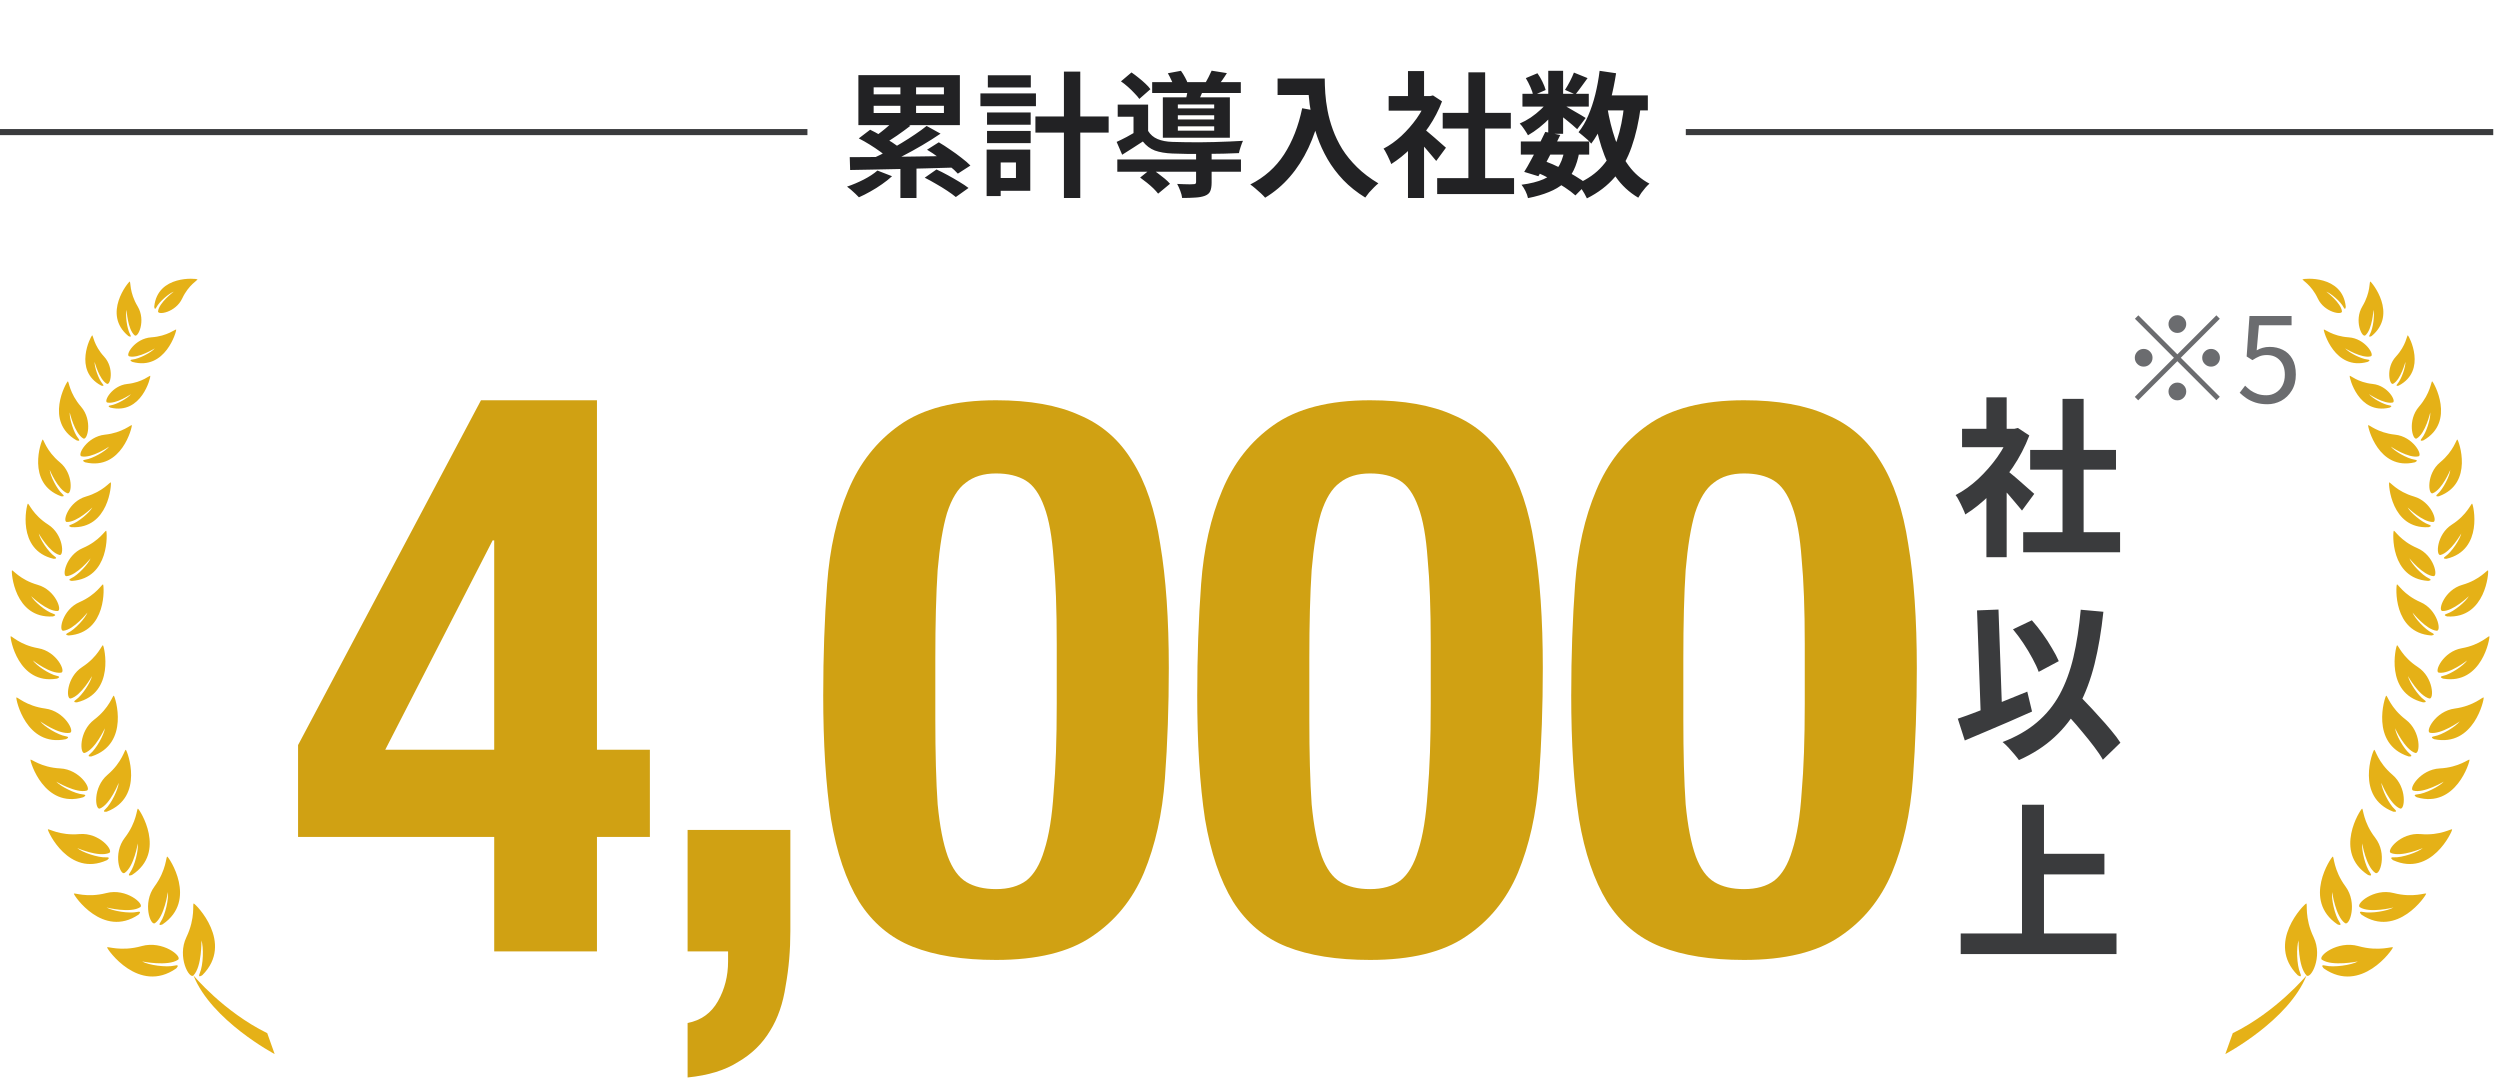 <svg fill="none" height="64" viewBox="0 0 148 64" width="148" xmlns="http://www.w3.org/2000/svg"><path d="m0 7.82h47.8" stroke="#3a3b3d" stroke-width=".36"/><path d="m53.304 4.784h.928v2.232h-.928zm0 4.808h.952v2.128h-.952zm-.272-2.552.864.408c-.256.197-.523.392-.8.584-.272.187-.523.344-.752.472l-.64-.36c.149-.096.304-.208.464-.336.165-.128.323-.259.472-.392.155-.133.285-.259.392-.376zm1.824.416.824.456c-.336.229-.699.459-1.088.688s-.781.445-1.176.648c-.389.203-.755.379-1.096.528l-.6-.424c.261-.117.531-.251.808-.4.283-.155.565-.317.848-.488s.549-.341.8-.512c.256-.171.483-.336.68-.496zm-4.016.736.672-.512c.203.096.416.211.64.344.229.133.448.267.656.4s.379.261.512.384l-.728.56c-.117-.117-.275-.245-.472-.384-.197-.144-.408-.285-.632-.424s-.44-.261-.648-.368zm4.04.672.696-.44c.213.123.437.267.672.432.24.16.464.323.672.488.213.16.389.312.528.456l-.744.48c-.123-.139-.288-.291-.496-.456-.203-.171-.421-.341-.656-.512-.229-.171-.453-.32-.672-.448zm-.136 1.656.696-.488c.208.096.429.208.664.336s.461.259.68.392c.224.133.408.256.552.368l-.752.536c-.128-.107-.296-.229-.504-.368s-.429-.275-.664-.408c-.235-.139-.459-.261-.672-.368zm-4.44-1.216c.384 0 .816-.003 1.296-.008.485-.005 1-.011 1.544-.016.544-.011 1.101-.019 1.672-.024.576-.011 1.147-.019 1.712-.024l-.048.688c-.56.016-1.123.032-1.688.048-.56.016-1.109.029-1.648.04-.533.011-1.04.021-1.52.032-.475.011-.907.019-1.296.024zm1.64.792.864.336c-.171.16-.368.317-.592.472-.219.155-.448.299-.688.432-.235.133-.461.248-.68.344-.053-.053-.123-.123-.208-.208-.085-.08-.173-.16-.264-.24-.085-.075-.163-.136-.232-.184.331-.112.659-.251.984-.416.331-.171.603-.349.816-.536zm-.224-3.832v.424h4.16v-.424zm0-1.096v.416h4.16v-.416zm-.904-.72h6.008v2.96h-6.008zm10.48 2.448h4.336v.952h-4.336zm1.688-2.656h.968v7.48h-.968zm-4.552 2.416h2.584v.728h-2.584zm.048-2.2h2.544v.72h-2.544zm-.048 3.296h2.584v.72h-2.584zm-.392-2.224h3.288v.76h-3.288zm.832 3.328h2.12v2.44h-2.12v-.76h1.272v-.92h-1.272zm-.464 0h.832v2.752h-.832zm7.736.584h7.32v.728h-7.32zm2.064-4.576h5.248v.64h-5.248zm2.6 4.144h.92v1.8c0 .213-.027.381-.08.504-.048.123-.155.216-.32.28-.16.059-.349.093-.568.104-.219.016-.477.024-.776.024-.016-.128-.053-.269-.112-.424s-.12-.291-.184-.408c.128.005.259.011.392.016s.251.008.352.008c.101-.005.171-.008.208-.008.064 0 .107-.008.128-.024.027-.021.04-.053.04-.096zm-3.312 1.504.656-.528c.128.08.261.173.4.28.139.101.272.205.4.312s.232.208.312.304l-.704.584c-.069-.091-.163-.195-.28-.312-.117-.112-.245-.224-.384-.336s-.272-.213-.4-.304zm-1.136-5.696.624-.528c.133.091.272.195.416.312.149.117.285.235.408.352.128.117.227.227.296.328l-.656.576c-.069-.101-.165-.213-.288-.336-.117-.128-.245-.253-.384-.376s-.277-.232-.416-.328zm2.776-.48.776-.144c.085.117.168.251.248.4.08.144.136.275.168.392l-.816.16c-.032-.107-.085-.235-.16-.384-.069-.155-.141-.296-.216-.424zm.592 2.488v.248h2.152v-.248zm0 .656v.256h2.152v-.256zm0-1.296v.232h2.152v-.232zm-.888-.424h3.968v2.392h-3.968zm-.872.432v1.88h-.864v-1.16h-.936v-.72zm2.376-1.064.952.064c-.064.149-.125.288-.184.416-.053.128-.101.24-.144.336l-.76-.096c.032-.117.059-.24.08-.368.027-.133.045-.251.056-.352zm1.384-.944.904.144c-.096.155-.192.299-.288.432-.091.128-.173.24-.248.336l-.76-.144c.069-.117.139-.245.208-.384.075-.144.136-.272.184-.384zm-3.76 3.568c.133.219.32.379.56.48s.531.157.872.168c.197.005.429.011.696.016.272.005.563.008.872.008.309-.005.621-.011.936-.016.315-.011.616-.021.904-.032.293-.016.552-.029.776-.04-.043.085-.088.203-.136.352-.048.144-.083.269-.104.376-.256.011-.557.021-.904.032-.347.005-.707.011-1.08.016-.373 0-.731 0-1.072 0-.341-.005-.637-.013-.888-.024-.405-.016-.749-.075-1.032-.176-.277-.107-.515-.285-.712-.536-.192.128-.389.256-.592.384-.197.128-.408.261-.632.4l-.328-.76c.187-.085.387-.184.6-.296.219-.117.427-.235.624-.352zm7.664-3.104h2.272v.976h-2.272zm1.8 0h.992c0 .256.011.547.032.872.021.32.067.664.136 1.032.069.363.173.736.312 1.12s.323.765.552 1.144c.235.373.528.733.88 1.08.352.347.773.667 1.264.96-.069.053-.155.131-.256.232s-.2.205-.296.312c-.091.112-.165.211-.224.296-.501-.309-.936-.656-1.304-1.04-.368-.389-.677-.8-.928-1.232-.251-.437-.453-.877-.608-1.32-.155-.448-.272-.883-.352-1.304-.08-.427-.133-.824-.16-1.192s-.04-.688-.04-.96zm-.344 1.76 1.096.2c-.181.789-.424 1.507-.728 2.152s-.669 1.213-1.096 1.704c-.421.491-.909.904-1.464 1.24-.059-.069-.141-.155-.248-.256-.107-.096-.219-.195-.336-.296-.112-.096-.211-.173-.296-.232.837-.421 1.504-1.013 2-1.776.496-.768.853-1.68 1.072-2.736zm7.992 4.136h4.552v.944h-4.552zm.328-3.864h4.032v.928h-4.032zm1.52-2.4h.992v6.72h-.992zm-4.72 1.408h2.616v.864h-2.616zm1.144 2.728.952-1.136v4.44h-.952zm0-4.208h.952v1.88h-.952zm.848 3.344c.075.048.176.128.304.24.133.107.275.227.424.36.149.128.285.248.408.36.123.107.211.184.264.232l-.576.784c-.08-.101-.179-.219-.296-.352-.112-.139-.232-.28-.36-.424s-.253-.28-.376-.408-.227-.235-.312-.32zm.28-1.864h.184l.168-.04.536.352c-.197.523-.456 1.021-.776 1.496-.32.469-.672.893-1.056 1.272s-.776.693-1.176.944c-.027-.085-.069-.187-.128-.304-.053-.123-.109-.237-.168-.344-.053-.112-.107-.2-.16-.264.368-.192.72-.443 1.056-.752.336-.315.637-.659.904-1.032.267-.379.472-.765.616-1.16zm5.552 2.688h4.048v.776h-4.048zm.096-2.824h3.928v.76h-3.928zm1.352 2.256.888.184c-.133.277-.277.563-.432.856-.149.293-.299.579-.448.856-.149.272-.288.515-.416.728l-.84-.256c.128-.203.264-.44.408-.712.149-.272.296-.552.44-.84.149-.293.283-.565.4-.816zm1.128 1.104.888.08c-.075.421-.187.784-.336 1.088-.144.299-.339.555-.584.768-.24.208-.533.381-.88.52-.347.144-.76.264-1.24.36-.027-.133-.077-.275-.152-.424s-.152-.272-.232-.368c.528-.069.963-.179 1.304-.328.347-.149.619-.36.816-.632s.336-.627.416-1.064zm.568-4.616.808.328c-.128.176-.256.352-.384.528-.123.171-.235.317-.336.44l-.616-.272c.091-.139.187-.304.288-.496.101-.197.181-.373.24-.528zm-1.52-.104h.88v3.728h-.88zm-1.328.432.688-.288c.107.149.205.317.296.504s.155.349.192.488l-.736.32c-.027-.139-.083-.304-.168-.496s-.176-.368-.272-.528zm1.352 1.304.616.376c-.128.213-.296.427-.504.64-.203.213-.421.413-.656.6-.229.181-.456.336-.68.464-.053-.101-.128-.221-.224-.36-.091-.139-.179-.251-.264-.336.213-.091.429-.208.648-.352.219-.149.421-.312.608-.488.192-.181.344-.363.456-.544zm.776.232c.075.037.176.093.304.168.133.075.275.157.424.248.155.085.293.165.416.24.128.075.219.131.272.168l-.504.664c-.075-.069-.171-.155-.288-.256s-.243-.205-.376-.312-.261-.208-.384-.304-.229-.173-.32-.232zm2.152-.512h2.944v.888h-2.944zm.088-1.456.976.144c-.085.549-.195 1.083-.328 1.6-.133.512-.296.987-.488 1.424-.187.432-.405.813-.656 1.144-.048-.064-.117-.139-.208-.224s-.187-.168-.288-.248c-.101-.085-.187-.155-.256-.208.224-.277.416-.605.576-.984.165-.384.304-.8.416-1.248.112-.453.197-.92.256-1.4zm1.456 2 .984.096c-.117.912-.299 1.715-.544 2.408-.24.693-.573 1.291-1 1.792-.427.501-.976.92-1.648 1.256-.032-.075-.08-.168-.144-.28s-.133-.224-.208-.336c-.075-.107-.144-.192-.208-.256.608-.267 1.099-.613 1.472-1.04.379-.427.669-.941.872-1.544.203-.608.344-1.307.424-2.096zm-1 .168c.112.672.269 1.304.472 1.896s.469 1.112.8 1.56.739.8 1.224 1.056c-.069.059-.147.136-.232.232-.085.101-.168.205-.248.312-.075.107-.136.203-.184.288-.539-.32-.984-.733-1.336-1.24-.347-.507-.627-1.093-.84-1.76-.213-.672-.387-1.405-.52-2.2zm-4.216 3.824.512-.648c.315.117.627.253.936.408.315.155.605.315.872.48.272.16.499.315.68.464l-.672.68c-.165-.149-.373-.307-.624-.472s-.523-.325-.816-.48c-.293-.16-.589-.304-.888-.432z" fill="#222224"/><path d="m99.8 7.82h47.8" stroke="#3a3b3d" stroke-width=".36"/><path d="m136.078 55.672c-.144.391-.114 1.464.095 1.939.148.335-.155.115-.155.115-1.898-1.906.405-4.219.512-4.238.091-.018-.121.831.438 1.998.56 1.17-.18 2.507-.421 2.258-.51-.526-.469-2.072-.469-2.072zm2.019-4.96c.081-.033.034.788.759 1.77.725.981.236 2.357-.031 2.169-.564-.398-.761-1.841-.761-1.841-.063.388.155 1.374.432 1.776.197.284-.122.134-.122.134-2.093-1.424-.372-3.971-.277-4.008zm2.089 1.085c-2.079-1.353-.447-3.884-.354-3.922.078-.032.049.773.78 1.72.73.945.274 2.261.01 2.083-.561-.377-.778-1.747-.778-1.747-.054.382.18 1.345.46 1.73.198.274-.118.135-.118.135zm1.487-3.749c-2.249-.869-1.204-3.602-1.123-3.658.068-.047.201.726 1.086 1.479.884.753.735 2.112.448 1.996-.61-.246-1.11-1.521-1.11-1.521.024.373.44 1.242.783 1.554.244.22-.084.15-.084.15zm.984-3.425c.255.208-.077.156-.077.156-2.293-.747-1.397-3.532-1.32-3.592.065-.05.241.714 1.164 1.417.924.703.85 2.07.556 1.97-.621-.212-1.191-1.46-1.191-1.46.045.372.507 1.216.868 1.51zm.846-3.199c.261.18-.063.154-.063.154-2.27-.555-1.607-3.312-1.537-3.375.06-.053.285.672 1.229 1.284.944.613.971 1.939.681 1.864-.617-.161-1.258-1.324-1.258-1.324.071.356.579 1.138.948 1.397zm.462-3.964c.283.135-.036.161-.036.161-2.287-.17-2.09-2.948-2.032-3.02.049-.06.384.605 1.397 1.046 1.013.44 1.253 1.72.96 1.694-.623-.057-1.432-1.079-1.432-1.079.126.334.744 1.008 1.143 1.198zm-.188-3.228c.28.129-.034.158-.034.158-2.26-.149-2.09-2.893-2.033-2.964.048-.062.385.592 1.389 1.02 1.004.426 1.252 1.688.962 1.664-.616-.05-1.422-1.052-1.422-1.052.126.328.742.989 1.138 1.174zm.265-3.331c-.605.024-1.509-.858-1.509-.858.162.304.84.876 1.246 1.01.289.092-.013.157-.013.157-2.218.12-2.375-2.569-2.328-2.647.039-.064.443.533 1.471.831 1.029.297 1.418 1.497 1.133 1.508zm-1.101-3.689c.3.04.014.158.014.158-2.162.511-2.792-2.11-2.76-2.194.028-.07.531.445 1.596.557 1.064.111 1.66 1.222 1.381 1.283-.592.132-1.637-.577-1.637-.577.214.272.982.714 1.406.772zm-1.293-3.383c-.507.112-1.401-.494-1.401-.494.183.233.84.611 1.203.662.256.034.012.135.012.135-1.85.438-2.39-1.805-2.362-1.878.024-.06.455.382 1.366.477.911.096 1.42 1.047 1.182 1.098zm-1.503-2.547c.275.027.018.142.018.142-1.955.542-2.621-1.83-2.594-1.907.022-.066.5.388 1.475.453.975.066 1.558 1.058 1.305 1.125-.536.139-1.513-.47-1.513-.47.204.239.92.617 1.309.657zm-3.831-4.746c.058-.05 2.36-.278 2.555 1.617 0 0-.015.266-.132.034-.167-.326-.742-.824-1.023-.92 0 0 .869.647.93 1.163.028.243-1.039.074-1.43-.759-.389-.831-.95-1.092-.9-1.135zm3.299 39.473c1.247.347 2.045-.01 2.045.081-.001.109-1.877 2.782-4.084 1.245 0 0-.27-.259.086-.172.503.124 1.566-.034 1.926-.245 0 0-1.516.309-2.124-.1-.287-.194.903-1.157 2.151-.81zm.191-1.858s-.258-.239.078-.164c.476.108 1.473-.059 1.809-.263 0 0-1.412.358-1.991-.019-.274-.176.82-1.143 2.001-.837 1.18.306 1.925-.045 1.925.043.001.102-1.719 2.649-3.822 1.239zm1.869-3.227s-.288-.189.05-.17c.477.026 1.413-.296 1.705-.548 0 0-1.27.557-1.89.289-.293-.128.569-1.221 1.76-1.117 1.19.104 1.853-.355 1.868-.273.017.099-1.231 2.838-3.493 1.819zm1.405-3.724s-.304-.144.024-.172c.463-.038 1.321-.475 1.567-.755 0 0-1.173.706-1.807.531-.299-.083.412-1.254 1.571-1.313 1.16-.059 1.736-.589 1.761-.511.031.093-.803 2.898-3.116 2.22zm1.025-3.441s-.313-.119.012-.174c.458-.076 1.277-.58 1.502-.879 0 0-1.114.799-1.759.675-.304-.058.308-1.281 1.459-1.434 1.152-.153 1.683-.728 1.715-.651.038.088-.567 2.952-2.929 2.464zm.531-3.582s-.308-.103.003-.167c.441-.091 1.215-.613 1.419-.913 0 0-1.046.821-1.675.725-.298-.044.248-1.253 1.356-1.447 1.108-.194 1.601-.772 1.634-.701.04.086-.432 2.883-2.737 2.502zm.241-3.683s-.312-.07-.014-.164c.421-.134 1.124-.721 1.293-1.036 0 0-.939.906-1.563.878-.294-.013.115-1.249 1.178-1.549 1.062-.302 1.484-.918 1.525-.85.047.08-.13 2.858-2.419 2.721zm-.039-3.415s-.315.024-.059-.15c.359-.247.858-1.001.93-1.346 0 0-.632 1.123-1.23 1.272-.283.071-.246-1.214.675-1.8.92-.587 1.144-1.288 1.202-1.234.068.06.686 2.74-1.518 3.258zm-.447-3.701s-.303.059-.076-.14c.322-.283.718-1.077.745-1.42 0 0-.48 1.168-1.044 1.385-.268.103-.384-1.152.442-1.833.824-.681.959-1.389 1.022-1.346.073.052.995 2.585-1.089 3.353zm-.918-3.31s-.29.109-.099-.125c.271-.332.529-1.181.5-1.525 0 0-.281 1.232-.801 1.54-.247.145-.57-1.073.132-1.882.701-.807.717-1.529.785-1.496.081.039 1.41 2.385-.517 3.487zm-1.457-3.244s-.25.088-.08-.108c.239-.278.482-.998.466-1.293 0 0-.272 1.048-.725 1.297-.214.119-.46-.932.161-1.607.621-.673.652-1.29.71-1.259.068.035 1.145 2.075-.532 2.969zm-1.609-2.935s-.242.144-.107-.096c.191-.342.29-1.147.209-1.451 0 0-.058 1.151-.478 1.512-.198.169-.682-.876-.178-1.715.504-.837.404-1.49.472-1.469.078.021 1.644 1.921.082 3.219zm-8.225 41.275c2.591-1.274 4.367-3.419 4.367-3.419-1.059 2.672-4.807 4.656-4.807 4.656z" fill="#e5b117"/><path d="m128.9 19.71c-.144 0-.268-.051-.371-.154-.102-.103-.154-.226-.154-.371 0-.145.052-.268.154-.371.103-.103.227-.154.371-.154.145 0 .269.051.371.154.103.103.154.226.154.371 0 .145-.051.268-.154.371-.102.103-.226.154-.371.154zm0 1.267 2.31-2.31.203.203-2.31 2.31 2.31 2.31-.203.203-2.31-2.31-2.317 2.317-.203-.203 2.317-2.317-2.31-2.31.203-.203zm-1.47.203c0 .145-.051.268-.154.371-.102.103-.226.154-.371.154-.144 0-.268-.051-.371-.154-.102-.103-.154-.226-.154-.371 0-.145.052-.268.154-.371.103-.103.227-.154.371-.154.145 0 .269.051.371.154.103.103.154.226.154.371zm2.94 0c0-.145.052-.268.154-.371.103-.103.227-.154.371-.154.145 0 .269.051.371.154.103.103.154.226.154.371 0 .145-.051.268-.154.371-.102.103-.226.154-.371.154-.144 0-.268-.051-.371-.154-.102-.103-.154-.226-.154-.371zm-1.47 1.47c.145 0 .269.051.371.154.103.103.154.226.154.371 0 .145-.051.268-.154.371-.102.103-.226.154-.371.154-.144 0-.268-.051-.371-.154-.102-.103-.154-.226-.154-.371 0-.145.052-.268.154-.371.103-.103.227-.154.371-.154zm5.334 1.281c-.266 0-.501-.033-.707-.098-.2-.065-.378-.149-.532-.252-.149-.103-.284-.212-.406-.329l.322-.42c.098.098.206.191.322.28.122.084.259.154.413.21.154.051.329.077.525.077.201 0 .383-.049.546-.147.168-.098.301-.238.399-.42s.147-.397.147-.644c0-.364-.098-.649-.294-.854-.191-.21-.448-.315-.77-.315-.168 0-.315.026-.441.077-.126.051-.263.126-.413.224l-.343-.217.168-2.394h2.492v.546h-1.932l-.133 1.484c.112-.065.229-.114.35-.147.126-.037.266-.056.42-.056.285 0 .544.058.777.175.234.112.42.289.56.532.14.243.21.553.21.931 0 .373-.081.691-.245.952-.158.261-.366.462-.623.602-.256.135-.527.203-.812.203z" fill="#6b6c6f"/><path d="m119.773 31.506h5.736v1.19h-5.736zm.413-4.869h5.081v1.169h-5.081zm1.916-3.024h1.249v8.467h-1.249zm-5.948 1.774h3.296v1.089h-3.296zm1.442 3.437 1.199-1.431v5.594h-1.199zm0-5.302h1.199v2.369h-1.199zm1.068 4.213c.094.06.222.161.383.302.168.134.346.286.535.454.188.161.359.312.514.454.154.134.265.232.332.292l-.726.988c-.1-.128-.225-.276-.372-.444-.142-.175-.293-.353-.454-.534s-.319-.353-.474-.514c-.154-.161-.285-.296-.393-.403zm.353-2.349h.232l.212-.05.675.444c-.249.658-.575 1.287-.978 1.885-.403.591-.847 1.126-1.33 1.603-.484.477-.978.874-1.482 1.189-.034-.107-.088-.235-.161-.383-.068-.155-.138-.299-.212-.433-.067-.141-.135-.252-.202-.333.464-.242.907-.558 1.331-.948.423-.397.803-.83 1.139-1.3.336-.477.595-.964.776-1.462zm.151 11.869 1.119-.534c.215.242.427.507.635.796s.393.575.555.857c.168.276.302.531.403.766l-1.19.635c-.08-.229-.201-.49-.363-.786-.161-.302-.342-.605-.544-.907-.201-.302-.406-.578-.615-.827zm-3.266 5.292c.343-.114.74-.259 1.19-.433.457-.175.934-.363 1.431-.565.504-.202 1.001-.403 1.492-.605l.282 1.179c-.45.202-.907.403-1.371.605-.463.202-.92.396-1.371.585-.443.188-.856.363-1.239.524zm5.907-.897.928-.857c.228.242.473.501.735.776.269.276.531.558.787.847.262.282.504.558.725.827.222.262.404.504.545.726l-1.039 1.008c-.127-.229-.299-.484-.514-.766-.208-.276-.436-.561-.685-.857-.242-.296-.494-.588-.756-.877-.255-.296-.497-.571-.726-.827zm1.371-5.554 1.341.121c-.121 1.142-.296 2.174-.524 3.095-.229.914-.535 1.73-.918 2.45-.383.712-.867 1.337-1.451 1.875-.578.538-1.28.991-2.107 1.361-.06-.087-.148-.198-.262-.333s-.235-.272-.363-.413c-.128-.134-.242-.242-.343-.323.807-.309 1.482-.696 2.026-1.159.551-.464 1.002-1.015 1.351-1.653.35-.645.622-1.381.817-2.208.195-.833.339-1.771.433-2.812zm-6.139.04 1.27-.05.232 6.552-1.27.05zm3.347 14.409h4.193v1.22h-4.193zm-4.314 4.717h9.223v1.22h-9.223zm3.628-7.62h1.301v8.296h-1.301z" fill="#3a3b3d"/><path d="m17.645 44.109 10.829-20.413h6.866v20.69h3.133v5.161h-3.133v6.774h-6.083v-6.774h-11.612zm11.612-12.119h-.092l-6.359 12.396h6.451zm17.532 17.142v5.99c0 1.137-.092 2.212-.277 3.226-.154 1.044-.461 1.935-.922 2.673-.461.768-1.091 1.382-1.889 1.843-.768.492-1.766.799-2.995.922v-3.226c.799-.154 1.398-.584 1.797-1.29.399-.707.599-1.49.599-2.35v-.599h-2.396v-7.189zm1.946-8.018c0-2.273.077-4.454.23-6.543.154-2.089.568-3.932 1.244-5.53.676-1.628 1.69-2.918 3.041-3.871 1.382-.983 3.287-1.475 5.714-1.475 1.997 0 3.64.292 4.931.876 1.321.553 2.365 1.459 3.133 2.719.799 1.26 1.352 2.903 1.659 4.931.338 1.997.507 4.439.507 7.327 0 2.273-.077 4.454-.23 6.543-.154 2.089-.568 3.947-1.244 5.576-.676 1.597-1.705 2.857-3.087 3.779-1.352.922-3.241 1.382-5.668 1.382-1.966 0-3.61-.261-4.931-.783-1.321-.522-2.381-1.413-3.18-2.673-.768-1.26-1.321-2.888-1.659-4.885-.307-2.027-.461-4.485-.461-7.373zm6.636 1.429c0 2.058.046 3.748.138 5.069.123 1.29.323 2.319.599 3.087.276.737.645 1.244 1.106 1.521.461.276 1.044.415 1.751.415.737 0 1.336-.169 1.797-.507.461-.369.814-.968 1.06-1.797.277-.86.461-1.997.553-3.41.123-1.413.184-3.164.184-5.253v-3.548c0-2.058-.061-3.732-.184-5.023-.092-1.321-.276-2.35-.553-3.087-.277-.768-.645-1.29-1.106-1.567s-1.044-.415-1.751-.415c-.737 0-1.336.184-1.797.553-.461.338-.829.937-1.106 1.797-.246.83-.43 1.951-.553 3.364-.092 1.413-.138 3.164-.138 5.253zm15.505-1.429c0-2.273.077-4.454.23-6.543.154-2.089.568-3.932 1.244-5.53.676-1.628 1.69-2.918 3.041-3.871 1.382-.983 3.287-1.475 5.714-1.475 1.997 0 3.64.292 4.931.876 1.321.553 2.365 1.459 3.133 2.719.799 1.26 1.352 2.903 1.659 4.931.338 1.997.507 4.439.507 7.327 0 2.273-.077 4.454-.23 6.543-.154 2.089-.568 3.947-1.244 5.576-.676 1.597-1.705 2.857-3.087 3.779-1.352.922-3.241 1.382-5.668 1.382-1.966 0-3.61-.261-4.931-.783-1.321-.522-2.381-1.413-3.18-2.673-.768-1.26-1.321-2.888-1.659-4.885-.307-2.027-.461-4.485-.461-7.373zm6.636 1.429c0 2.058.046 3.748.138 5.069.123 1.29.323 2.319.599 3.087.276.737.645 1.244 1.106 1.521.461.276 1.044.415 1.751.415.737 0 1.336-.169 1.797-.507.461-.369.814-.968 1.06-1.797.277-.86.461-1.997.553-3.41.123-1.413.184-3.164.184-5.253v-3.548c0-2.058-.061-3.732-.184-5.023-.092-1.321-.276-2.35-.553-3.087-.277-.768-.645-1.29-1.106-1.567s-1.044-.415-1.751-.415c-.737 0-1.336.184-1.797.553-.461.338-.829.937-1.106 1.797-.246.83-.43 1.951-.553 3.364-.092 1.413-.138 3.164-.138 5.253zm15.505-1.429c0-2.273.077-4.454.23-6.543.154-2.089.568-3.932 1.244-5.53.676-1.628 1.69-2.918 3.041-3.871 1.382-.983 3.287-1.475 5.714-1.475 1.997 0 3.641.292 4.931.876 1.321.553 2.365 1.459 3.133 2.719.799 1.26 1.352 2.903 1.659 4.931.338 1.997.507 4.439.507 7.327 0 2.273-.077 4.454-.23 6.543-.154 2.089-.569 3.947-1.244 5.576-.676 1.597-1.705 2.857-3.088 3.779-1.352.922-3.241 1.382-5.668 1.382-1.966 0-3.609-.261-4.93-.783-1.321-.522-2.381-1.413-3.18-2.673-.768-1.26-1.321-2.888-1.659-4.885-.307-2.027-.461-4.485-.461-7.373zm6.636 1.429c0 2.058.046 3.748.138 5.069.123 1.29.323 2.319.599 3.087.277.737.645 1.244 1.106 1.521.461.276 1.045.415 1.751.415.738 0 1.337-.169 1.797-.507.461-.369.815-.968 1.06-1.797.277-.86.461-1.997.553-3.41.123-1.413.185-3.164.185-5.253v-3.548c0-2.058-.062-3.732-.185-5.023-.092-1.321-.276-2.35-.553-3.087-.276-.768-.645-1.29-1.106-1.567-.46-.277-1.044-.415-1.751-.415-.737 0-1.336.184-1.797.553-.461.338-.829.937-1.106 1.797-.245.83-.43 1.951-.553 3.364-.092 1.413-.138 3.164-.138 5.253z" fill="#d0a113"/><path d="m11.922 55.672c.144.391.114 1.464-.095 1.939-.148.335.155.115.155.115 1.899-1.906-.405-4.219-.512-4.238-.091-.018.122.831-.437 1.998-.561 1.17.18 2.507.42 2.258.51-.526.469-2.072.469-2.072zm-2.019-4.96c-.081-.033-.034.788-.759 1.77-.725.981-.236 2.357.031 2.169.564-.398.761-1.841.761-1.841.063.388-.154 1.374-.432 1.776-.196.284.122.134.122.134 2.093-1.424.372-3.971.277-4.008zm-2.089 1.085c2.079-1.353.447-3.884.354-3.922-.079-.032-.05.773-.78 1.72-.731.945-.275 2.261-.011 2.083.561-.377.778-1.747.778-1.747.054.382-.18 1.345-.46 1.73-.199.274.118.135.118.135zm-1.487-3.749c2.249-.869 1.204-3.602 1.123-3.658-.068-.047-.202.726-1.086 1.479-.884.753-.736 2.112-.448 1.996.61-.246 1.11-1.521 1.11-1.521-.024.373-.439 1.242-.783 1.554-.244.22.085.15.085.15zm-.984-3.425c-.255.208.077.156.077.156 2.293-.747 1.397-3.532 1.319-3.592-.065-.05-.241.714-1.164 1.417-.925.703-.85 2.07-.557 1.97.622-.212 1.191-1.46 1.191-1.46-.045.372-.507 1.216-.867 1.51zm-.846-3.199c-.261.18.063.154.063.154 2.27-.555 1.607-3.312 1.537-3.375-.06-.053-.285.672-1.229 1.284-.945.613-.972 1.939-.681 1.864.616-.161 1.258-1.324 1.258-1.324-.071.356-.579 1.138-.948 1.397zm-.463-3.964c-.282.135.036.161.036.161 2.287-.17 2.091-2.948 2.033-3.02-.05-.06-.384.605-1.397 1.046-1.013.44-1.253 1.72-.96 1.694.623-.057 1.431-1.079 1.431-1.079-.125.334-.743 1.008-1.143 1.198zm.188-3.228c-.28.129.034.158.034.158 2.26-.149 2.09-2.893 2.033-2.964-.048-.062-.385.592-1.389 1.02-1.004.426-1.252 1.688-.962 1.664.616-.05 1.422-1.052 1.422-1.052-.127.328-.743.989-1.139 1.174zm-.265-3.331c.605.024 1.509-.858 1.509-.858-.162.304-.841.876-1.246 1.01-.289.092.013.157.013.157 2.218.12 2.375-2.569 2.328-2.647-.039-.064-.443.533-1.471.831-1.029.297-1.419 1.497-1.133 1.508zm1.101-3.689c-.3.04-.014.158-.014.158 2.162.511 2.792-2.11 2.76-2.194-.028-.07-.531.445-1.596.557-1.064.111-1.66 1.222-1.381 1.283.591.132 1.636-.577 1.636-.577-.213.272-.981.714-1.406.772zm1.293-3.383c.507.112 1.401-.494 1.401-.494-.182.233-.84.611-1.203.662-.256.034-.012.135-.012.135 1.85.438 2.389-1.805 2.362-1.878-.024-.06-.455.382-1.366.477-.911.096-1.42 1.047-1.182 1.098zm1.503-2.547c-.275.027-.018.142-.018.142 1.956.542 2.621-1.83 2.594-1.907-.023-.066-.5.388-1.475.453-.975.066-1.558 1.058-1.306 1.125.536.139 1.513-.47 1.513-.47-.204.239-.92.617-1.31.657zm3.832-4.746c-.059-.05-2.36-.278-2.555 1.617 0 0 .015.266.132.034.167-.326.742-.824 1.023-.92 0 0-.869.647-.93 1.163-.028.243 1.039.074 1.43-.759.389-.831.95-1.092.9-1.135zm-3.299 39.473c-1.247.347-2.045-.01-2.045.081.001.109 1.876 2.782 4.084 1.245 0 0 .27-.259-.086-.172-.503.124-1.566-.034-1.927-.245 0 0 1.516.309 2.124-.1.287-.194-.902-1.157-2.151-.81zm-.191-1.858s.258-.239-.078-.164c-.476.108-1.472-.059-1.809-.263 0 0 1.413.358 1.992-.019.274-.176-.821-1.143-2.001-.837-1.18.306-1.925-.045-1.926.043-.001.102 1.719 2.649 3.822 1.239zm-1.869-3.227s.288-.189-.05-.17c-.477.026-1.414-.296-1.706-.548 0 0 1.27.557 1.891.289.293-.128-.569-1.221-1.76-1.117-1.191.104-1.853-.355-1.868-.273-.017.099 1.232 2.838 3.493 1.819zm-1.405-3.724s.304-.144-.024-.172c-.463-.038-1.32-.475-1.567-.755 0 0 1.174.706 1.807.531.299-.083-.411-1.254-1.571-1.313-1.16-.059-1.736-.589-1.761-.511-.03.093.804 2.898 3.117 2.22zm-1.025-3.441s.313-.119-.012-.174c-.458-.076-1.277-.58-1.502-.879 0 0 1.114.799 1.758.675.304-.058-.308-1.281-1.459-1.434-1.152-.153-1.683-.728-1.714-.651-.038.088.567 2.952 2.929 2.464zm-.531-3.582s.308-.103-.003-.167c-.441-.091-1.215-.613-1.419-.913 0 0 1.046.821 1.676.725.298-.044-.248-1.253-1.356-1.447-1.109-.194-1.601-.772-1.634-.701-.041.086.431 2.883 2.737 2.502zm-.24-3.683s.312-.07.014-.164c-.421-.134-1.124-.721-1.293-1.036 0 0 .938.906 1.563.878.294-.013-.115-1.249-1.178-1.549-1.063-.302-1.484-.918-1.525-.85-.047.08.129 2.858 2.419 2.721zm.038-3.415s.315.024.06-.15c-.359-.247-.859-1.001-.93-1.346 0 0 .632 1.123 1.23 1.272.283.071.245-1.214-.675-1.8-.92-.587-1.145-1.288-1.203-1.234-.068.06-.686 2.74 1.518 3.258zm.447-3.701s.303.059.076-.14c-.321-.283-.717-1.077-.745-1.42 0 0 .48 1.168 1.045 1.385.267.103.383-1.152-.442-1.833-.825-.681-.96-1.389-1.023-1.346-.072.052-.995 2.585 1.089 3.353zm.919-3.31s.289.109.098-.125c-.271-.332-.528-1.181-.5-1.525 0 0 .281 1.232.801 1.54.246.145.57-1.073-.132-1.882-.702-.807-.717-1.529-.785-1.496-.081.039-1.41 2.385.517 3.487zm1.456-3.244s.25.088.081-.108c-.239-.278-.482-.998-.466-1.293 0 0 .272 1.048.725 1.297.214.119.459-.932-.162-1.607-.621-.673-.651-1.29-.71-1.259-.068.035-1.145 2.075.532 2.969zm1.609-2.935s.243.144.107-.096c-.19-.342-.29-1.147-.209-1.451 0 0 .058 1.151.478 1.512.199.169.682-.876.178-1.715-.504-.837-.404-1.49-.471-1.469-.079.021-1.644 1.921-.083 3.219zm8.226 41.275c-2.591-1.274-4.368-3.419-4.368-3.419 1.059 2.672 4.807 4.656 4.807 4.656z" fill="#e5b117"/></svg>